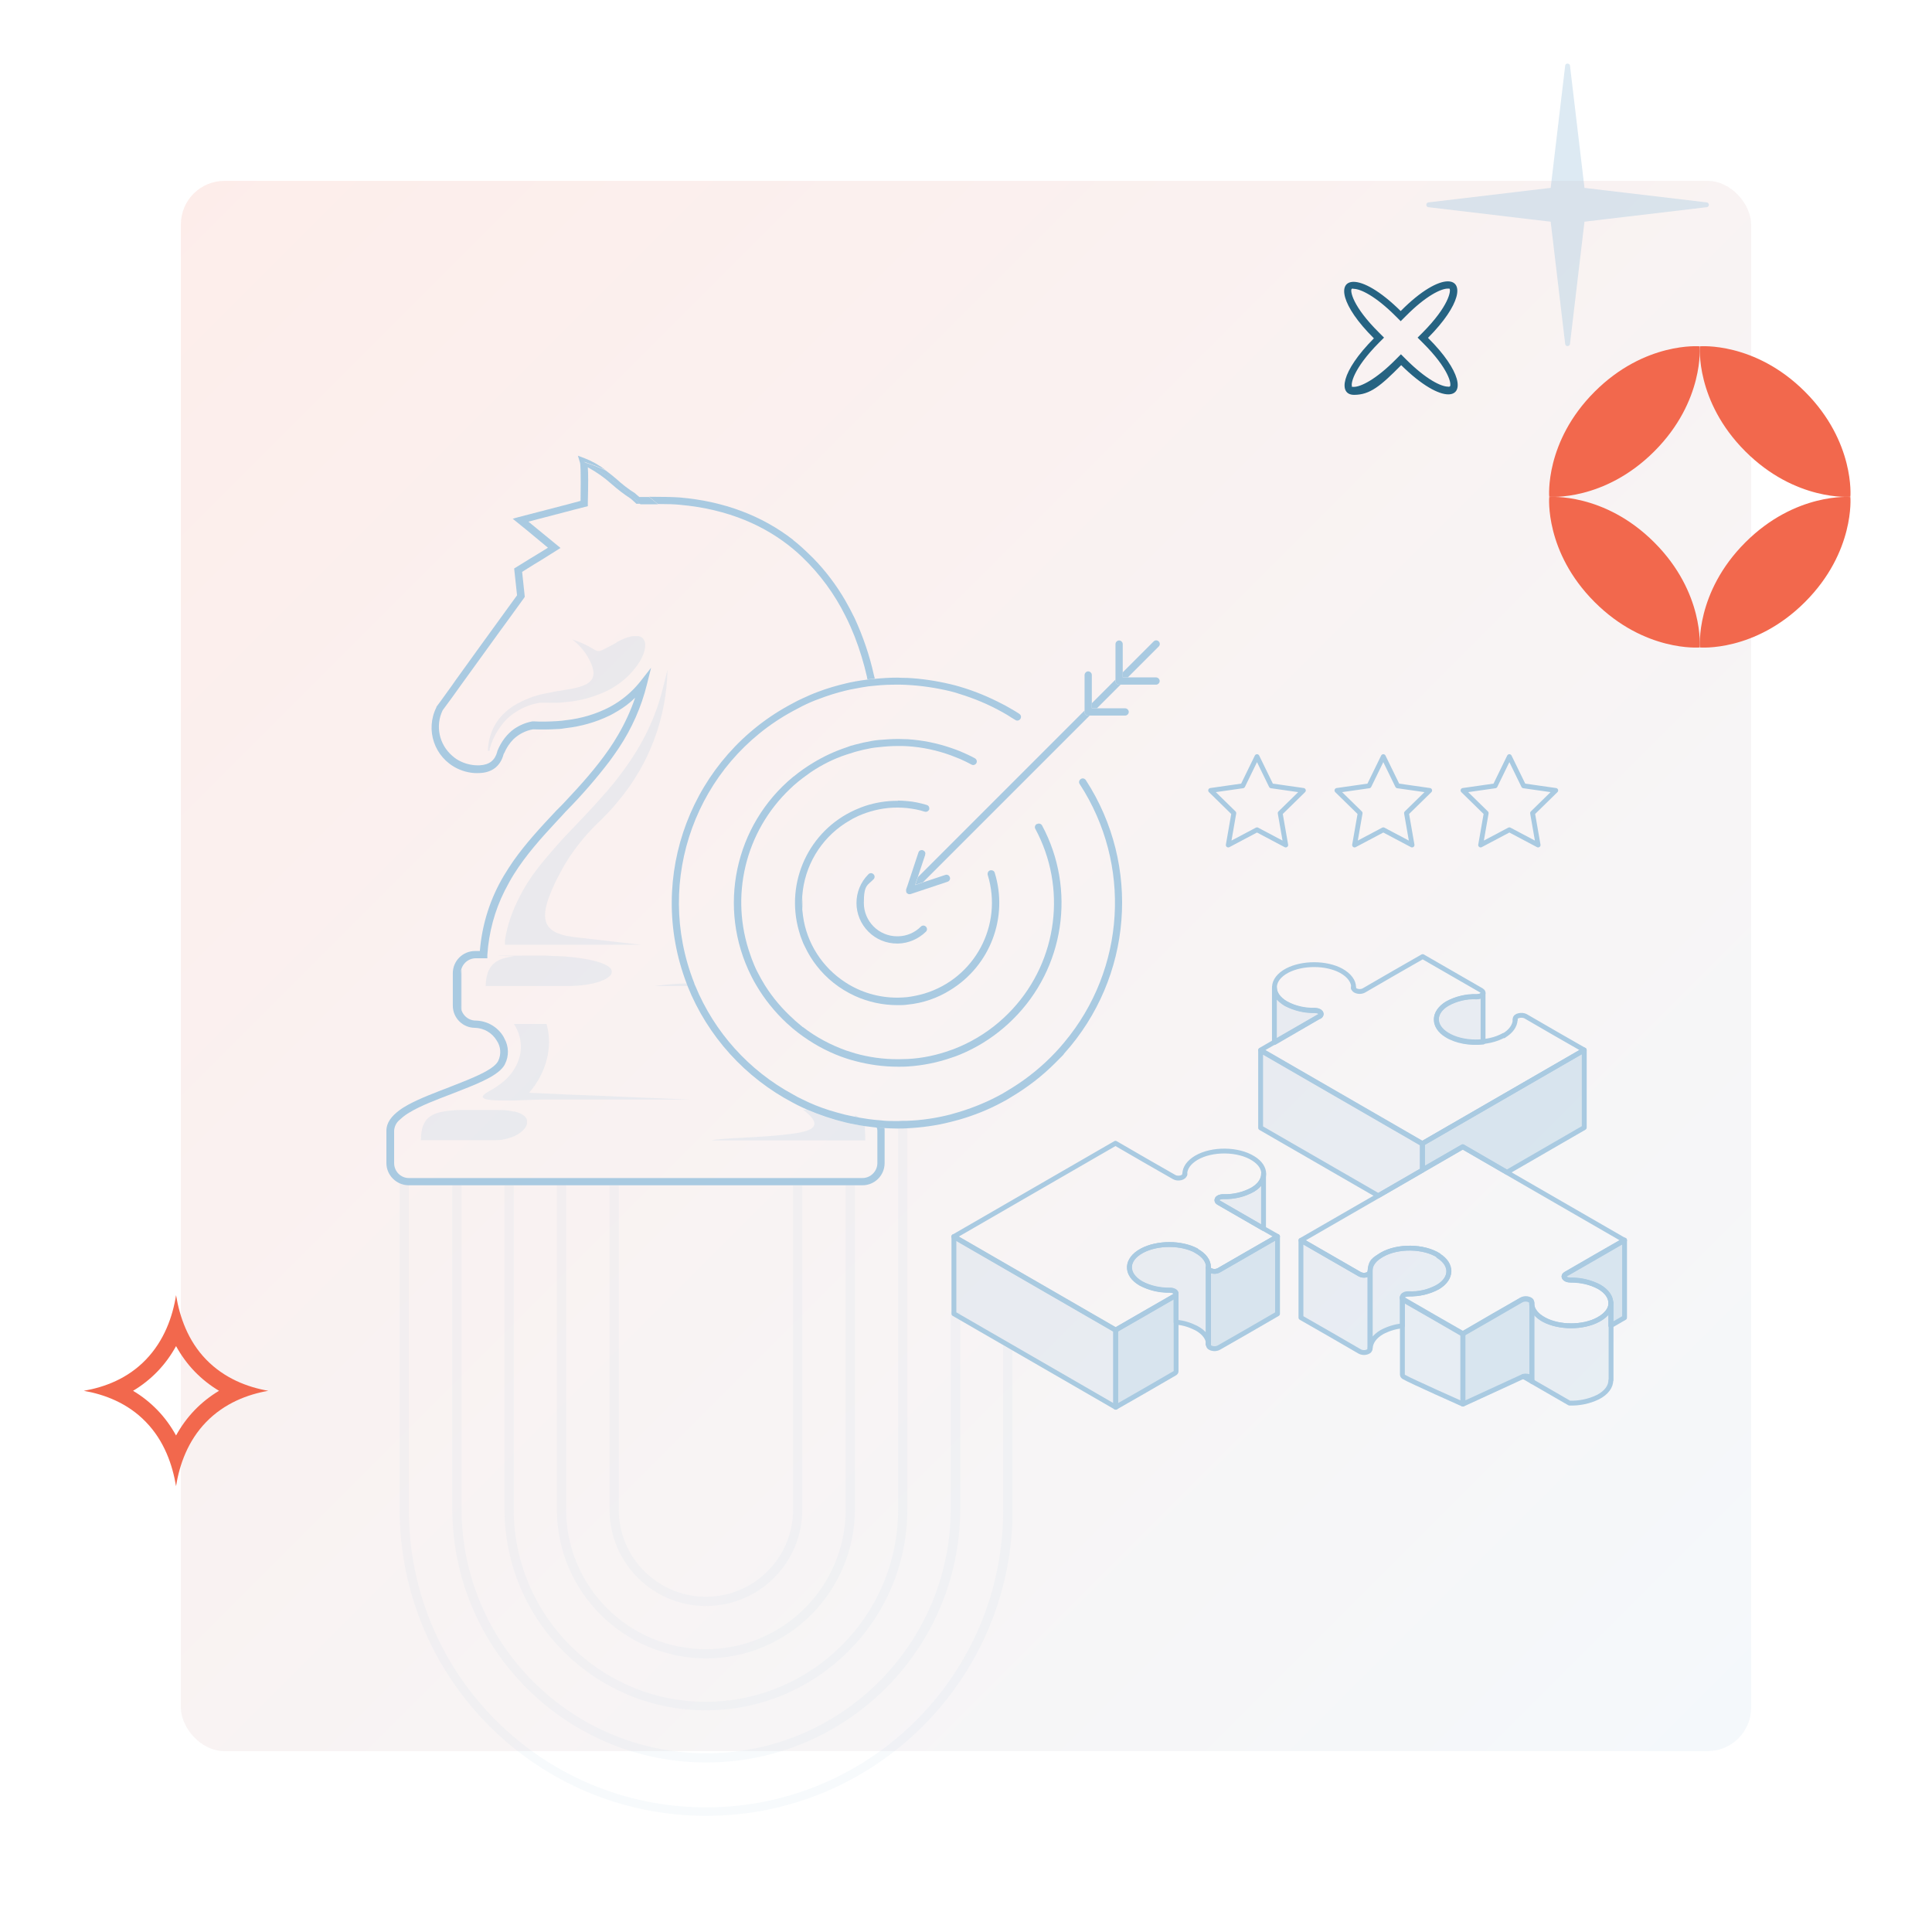<svg xmlns="http://www.w3.org/2000/svg" id="Layer_1" data-name="Layer 1" version="1.1" viewBox="0 0 800 800"><defs><clipPath id="clippath"><path d="M34.7 26.3h731.6v747.3H34.7z" class="cls-2"/></clipPath><clipPath id="clippath-1"><path d="M34.7 26.3h731.6v747.3H34.7z" class="cls-2"/></clipPath><clipPath id="clippath-2"><path d="M252.4 294.4h3.8v16h-3.8z" class="cls-2"/></clipPath><clipPath id="clippath-3"><path d="M252.4 490.8h79.9V665h-79.9z" class="cls-2"/></clipPath><clipPath id="clippath-4"><path d="M61.7 133.3h175.1v76.3H61.7z" class="cls-2"/></clipPath><clipPath id="clippath-5"><path d="M230.7 490.8H354v195.9H230.7z" class="cls-2"/></clipPath><clipPath id="clippath-6"><path d="M230.7 301.6h3.8v34.2h-3.8z" class="cls-2"/></clipPath><clipPath id="clippath-7"><path d="M61.7 155h161.4v76.4H61.7z" class="cls-2"/></clipPath><clipPath id="clippath-8"><path d="M208.9 306.2h3.8v56.5h-3.8z" class="cls-2"/></clipPath><clipPath id="clippath-9"><path d="M208.9 467.2h166.8v241.3H208.9z" class="cls-2"/></clipPath><clipPath id="clippath-10"><path d="M61.7 176.8H209V258H61.7z" class="cls-2"/></clipPath><clipPath id="clippath-11"><path d="M187.2 490.8h210.3v239.4H187.2z" class="cls-2"/></clipPath><clipPath id="clippath-12"><path d="M61.7 198.5h129.2V284H61.7z" class="cls-2"/></clipPath><clipPath id="clippath-13"><path d="M187.2 317.1h3.8v132.8h-3.8z" class="cls-2"/></clipPath><clipPath id="clippath-14"><path d="M61.7 220.2h107.6v239.7H61.7z" class="cls-2"/></clipPath><clipPath id="clippath-15"><path d="M165.5 490h253.7v262H165.5z" class="cls-2"/></clipPath><clipPath id="clippath-16"><path d="M61.7 242H441v531.7H61.7z" class="cls-2"/></clipPath><clipPath id="clippath-17"><path d="M202 263.4h65.4v47.7H202z" class="cls-2"/></clipPath><clipPath id="clippath-18"><path d="M199.9 424h85.7v31.8h-85.7z" class="cls-2"/></clipPath><clipPath id="clippath-19"/><clipPath id="clippath-20"><path d="M209.1 277.2h67.4v114h-67.4z" class="cls-2"/></clipPath><clipPath id="clippath-21"><path d="M201.1 395.6h52.3v12.7h-52.3z" class="cls-2"/></clipPath><clipPath id="clippath-22"><path d="M174.2 459.5h44v12.7h-44z" class="cls-2"/></clipPath><clipPath id="clippath-23"><path d="M271 407.2h13.7v1.1H271z" class="cls-2"/></clipPath><clipPath id="clippath-24"><path d="M354 461.8h2v1.1h-2z" class="cls-2"/></clipPath><clipPath id="clippath-25"><path d="M294.4 459.5h63.8v12.6h-63.8z" class="cls-2"/></clipPath><clipPath id="clippath-26"><path d="M241.8 191.4h30.7v17.4h-30.7z" class="cls-2"/></clipPath><clipPath id="clippath-27"><path d="M646.6 512.6h27v37.3h-27z" class="cls-2"/></clipPath><clipPath id="clippath-28"><path d="M633.3 538.5H668V582h-34.7z" class="cls-2"/></clipPath><clipPath id="clippath-29"><path d="M588 433.9h69v52.5h-69z" class="cls-2"/></clipPath><clipPath id="clippath-30"><path d="M604.7 536.8h30.6v45.7h-30.6z" class="cls-2"/></clipPath><clipPath id="clippath-31"><path d="M593.8 410.3h21.3v22.3h-21.3z" class="cls-2"/></clipPath><clipPath id="clippath-32"><path d="M579.7 536.2h27.1v46.3h-27.1z" class="cls-2"/></clipPath><clipPath id="clippath-33"><path d="M566.3 515.8H601v43.4h-34.7z" class="cls-2"/></clipPath><clipPath id="clippath-34"><path d="M521 433.9h69v62.2h-69z" class="cls-2"/></clipPath><clipPath id="clippath-35"><path d="M537.7 512.6h30.6v48.5h-30.6z" class="cls-2"/></clipPath><clipPath id="clippath-36"><path d="M526.7 407.9h21.4v24.7h-21.4z" class="cls-2"/></clipPath><clipPath id="clippath-37"><path d="M499.3 511h30.6v48.5h-30.6z" class="cls-2"/></clipPath><clipPath id="clippath-38"><path d="M502.9 485h21.3v24.7h-21.3z" class="cls-2"/></clipPath><clipPath id="clippath-39"><path d="M466.6 514.3h34.7v43.3h-34.7z" class="cls-2"/></clipPath><clipPath id="clippath-40"><path d="M461 534.6h27v49.1h-27z" class="cls-2"/></clipPath><clipPath id="clippath-41"><path d="M394 511h69v72.7h-69z" class="cls-2"/></clipPath><clipPath id="clippath-42"><path d="M590.6 26.3h117v117h-117z" class="cls-2"/></clipPath><clipPath id="clippath-43"><path d="M34.7 26.3h731.6v747.3H34.7z" class="cls-2"/></clipPath><linearGradient id="linear-gradient" x1="719.8" x2="80.2" y1="719.8" y2="80.2" gradientUnits="userSpaceOnUse"><stop offset="0" stop-color="#a9cbe2" stop-opacity=".3"/><stop offset="1" stop-color="#f16f56" stop-opacity=".3"/></linearGradient><style>.cls-2,.cls-4,.cls-5,.cls-6{stroke-width:0}.cls-2,.cls-9{fill:none}.cls-10{opacity:.1}.cls-4{fill:#a9cae1}.cls-5{fill:#a9cae0}.cls-54{opacity:.2}.cls-6{fill:#f2684d}.cls-55{opacity:.4}.cls-9{stroke-linecap:round;stroke-linejoin:round;stroke-width:2px;stroke:#a9cae1}</style></defs><rect width="650.2" height="650.2" x="74.9" y="74.9" rx="18" ry="18" style="stroke-width:0;fill:url(#linear-gradient);opacity:.4"/><g style="clip-path:url(#clippath)"><g id="Group_5063" data-name="Group 5063"><g id="Group_5060" data-name="Group 5060" style="clip-path:url(#clippath-1)"><g id="Group_5059" data-name="Group 5059"><g id="Group_4941" class="cls-10" data-name="Group 4941"><g id="Group_4940" data-name="Group 4940" style="clip-path:url(#clippath-3)"><g id="Group_4939" data-name="Group 4939"><path id="Path_19375" d="M292.3 665c22.1 0 39.9-17.9 39.9-39.9V490.9h-3.8v134.2c0 20-16.2 36.1-36.1 36.1s-36.1-16.2-36.1-36.1V490.9h-3.8v134.2c0 22 17.9 39.9 39.9 39.9" class="cls-5" data-name="Path 19375"/></g></g></g><path id="Path_19376" d="M332.2 373.9c0 .9 0 1.9.1 2.8v-5.6c0 .9-.1 1.9-.1 2.8" class="cls-5" data-name="Path 19376"/><g id="Group_4947" class="cls-10" data-name="Group 4947"><g id="Group_4946" data-name="Group 4946" style="clip-path:url(#clippath-5)"><g id="Group_4945" data-name="Group 4945"><path id="Path_19378" d="M292.3 686.7c34 0 61.6-27.6 61.7-61.7V490.8h-3.8V625c0 32-25.9 57.9-57.9 57.9S234.4 657 234.4 625V490.8h-3.8V625c0 34 27.6 61.6 61.7 61.7" class="cls-5" data-name="Path 19378"/></g></g></g><g id="Group_4959" class="cls-10" data-name="Group 4959"><g id="Group_4958" data-name="Group 4958" style="clip-path:url(#clippath-9)"><g id="Group_4957" data-name="Group 4957"><path id="Path_19382" d="M292.3 704.7c-43.9 0-79.5-35.7-79.6-79.6V490.9h-3.8v134.2c.2 46.1 37.6 83.3 83.7 83.1 45.8-.2 83-37.3 83.1-83.1V467.2c-1.3 0-2.5 0-3.8.1v157.8c0 43.9-35.7 79.5-79.6 79.6" class="cls-5" data-name="Path 19382"/></g></g></g><path id="Path_19384" d="M190.8 403.2v13.4c0 .6 0 1.2.3 1.7v-16.8c-.2.6-.3 1.2-.3 1.7" class="cls-5" data-name="Path 19384"/><g id="Group_4965" class="cls-10" data-name="Group 4965"><g id="Group_4964" data-name="Group 4964" style="clip-path:url(#clippath-11)"><g id="Group_4963" data-name="Group 4963"><path id="Path_19385" d="M393.7 543.2V625c-.2 56-45.7 101.2-101.6 101-55.7-.2-100.8-45.3-101-101V490.8h-3.8V625c.2 58.1 47.4 105 105.5 104.8 57.8-.2 104.6-47 104.8-104.8v-81.6c-1.3.3-2.6.2-3.8-.2" class="cls-5" data-name="Path 19385"/></g></g></g><g id="Group_4977" class="cls-10" data-name="Group 4977"><g id="Group_4976" data-name="Group 4976" style="clip-path:url(#clippath-15)"><g id="Group_4975" data-name="Group 4975"><path id="Path_19389" d="M415.4 557.3V625c.2 68-54.7 123.2-122.7 123.4s-123.2-54.7-123.4-122.7V490.8c-1.3 0-2.6-.3-3.8-.9V625c0 70.1 56.8 126.9 126.9 126.9S419.3 695.1 419.3 625v-66.8c-1.3 0-2.7-.3-3.8-1" class="cls-5" data-name="Path 19389"/></g></g></g><path id="Path_19391" d="M328.5 223.6c-13-10.1-28.7-16-46.9-17.6-2.6-.2-7.1-.3-12.8-.3l3.6 3c3.9 0 7 .1 8.9.3 20.5 1.8 35.8 8.9 47.1 18.3 1.3 1.1 2.6 2.2 3.8 3.4 7.3 7 13.4 15.3 17.9 24.4 1.5 2.9 2.7 5.8 3.8 8.5 2.1 5.4 3.8 11 5.1 16.7 0 .3.1.6.2 1l3-.3c0-.4-.2-.8-.3-1.3-1.8-8.2-4.5-16.1-8-23.7-1.2-2.5-2.5-4.9-3.8-7.2-3.7-6.4-8.2-12.4-13.4-17.7-1.5-1.5-3-2.9-4.5-4.3-1.2-1.1-2.5-2.2-3.8-3.2" class="cls-4" data-name="Path 19391"/><path id="Path_19392" d="M169.3 490.8h187.8c5.1 0 9.2-4.1 9.2-9.2v-13.4c0-.4 0-.8-.1-1.2-1.1 0-2.2-.1-3.2-.2.2.4.3.9.3 1.4v13.4c0 3.4-2.8 6.2-6.2 6.2H169.3c-3.4 0-6.1-2.8-6.1-6.2v-13.4c.1-1.7.9-3.4 2.3-4.5 1.2-1.1 2.4-2.1 3.8-2.9 4.7-2.9 11.6-5.5 17.9-7.9 1.3-.5 2.5-1 3.8-1.5 8.2-3.2 15.5-6.3 17.9-10.4 0-.1.2-.3.2-.4 1.7-3.3 1.6-7.3-.2-10.5-.1-.3-.3-.5-.4-.8-2.4-4.1-6.8-6.6-11.5-6.7-3.4 0-6.2-2.8-6.2-6.2V403c0-3.4 2.8-6.2 6.2-6.2h4.8v-1.4c.6-9.2 3-18.3 7.2-26.6 1.2-2.3 2.4-4.6 3.8-6.8 5-8 11.3-15 17.9-22.1 1.2-1.2 2.3-2.5 3.5-3.8l.3-.3c6.4-6.5 12.4-13.4 17.9-20.6 1.3-1.8 2.6-3.6 3.8-5.4 5.4-8.1 9.4-17.1 11.7-26.5l1.7-6.8-4.3 5.5c-2.6 3.3-5.6 6.1-9.1 8.5-1.2.8-2.5 1.6-3.8 2.3-5.6 2.9-11.7 4.7-17.9 5.4-1.2.2-2.5.3-3.8.4-3.3.2-6.6.3-9.8.1h-.4c-2.8.5-5.4 1.6-7.7 3.2-1.4 1-2.7 2.3-3.8 3.7-1.3 1.7-2.3 3.5-3.1 5.5v.2c-1 3.6-3.3 5.4-7.3 5.6-2.6.1-5.2-.4-7.6-1.5-1.4-.6-2.7-1.5-3.8-2.5-5.4-4.7-7-12.4-3.9-18.8.3-.4 1.6-2.2 3.9-5.3l3.8-5.3 15.9-22 3-4.1 7.1-9.8.3-.5-1.1-10.3 4.8-3 3.3-2 7.8-4.9-13.3-10.9 15.7-4.1 3.8-1 5.1-1.3v-1.1c.2-8.3.2-12.6 0-15 3.5 1.9 6.8 4.2 9.8 6.9 2.5 2.2 5.2 4.3 8 6.1.6.6 1.3 1.1 1.9 1.7l.4.4h1.6c-8.4-7.8-16.3-13.6-23.4-17.4 3.1 1 6.1 2.1 9 3.4-2.6-2-5.4-3.6-8.5-4.8l-2.9-1.1.9 3c.1.4.4 2.6.2 15.7l-3.7 1-3.8 1-18.1 4.7-2.5.7 5.8 4.7 8.8 7.3-3.9 2.4-3.3 2-6.8 4.2 1.2 11.1c-1.8 2.5-3.6 5-5.3 7.3l-2.9 4c-6.2 8.5-11.2 15.5-15.1 20.9-1.4 1.9-2.6 3.6-3.7 5.2-4.2 5.9-6.4 8.8-6.4 8.8v.2c-4.7 9.4-.8 20.7 8.6 25.3 2.9 1.4 6.1 2.1 9.3 1.9 5.2-.2 8.6-2.9 9.9-7.7 0-.2.2-.4.3-.6.9-2.1 2.2-4.1 3.8-5.7 2.2-2.1 5.1-3.6 8.1-4.1 3.3.1 6.5.1 9.8-.1 1.3 0 2.6-.2 3.8-.4 6.2-.7 12.3-2.4 17.9-5.1 1.3-.6 2.6-1.4 3.8-2.1 2.5-1.5 4.9-3.3 7-5.4-1.8 5.3-4.2 10.5-7 15.3-1.2 2.1-2.5 4.1-3.8 6-5.4 7.8-11.6 14.7-17.9 21.4-.8.9-1.6 1.7-2.5 2.6l-1.4 1.4c-6.4 6.8-12.7 13.6-17.9 21-1.3 1.9-2.6 3.9-3.8 5.9-5.7 9.5-9.1 20.2-10 31.3h-2c-5.1 0-9.2 4.1-9.2 9.2v13.4c0 5.1 4.1 9.2 9.2 9.2 3.7.1 7.1 2.1 9 5.3 1.7 2.5 1.9 5.7.6 8.4-1.6 3.2-8.2 6.1-15.5 9-1.3.5-2.5 1-3.8 1.5l-1 .4c-6 2.3-12.1 4.6-16.9 7.2-1.3.7-2.6 1.5-3.8 2.4-3.2 2.4-5.3 5.1-5.3 8.4v13.4c0 5 4.1 9.1 9.1 9.2" class="cls-4" data-name="Path 19392"/><g id="Group_4983" class="cls-54" data-name="Group 4983"><g id="Group_4982" data-name="Group 4982" style="clip-path:url(#clippath-17)"><g id="Group_4981" data-name="Group 4981"><path id="Path_19393" d="M255.4 266.1c-.2 0-.3.2-.5.2-.9.5-1.6.9-2.2 1.2-.4.2-.7.4-1 .5-6.3 3.5-2.9.7-14.7-3.2 3 2.3 5.4 5.2 7.1 8.5 4.7 9.1-1.3 10.9-9.6 12.3-1.2.2-2.5.4-3.8.6-1.6.3-3.1.6-4.7.9q-7.05 1.35-13.2 5.1c-1.4.9-2.6 1.8-3.8 2.9-4.3 4-6.7 9.3-7 15.8.3 0 .5 0 .8-.1v-.9l.2-.5c1.1-3.9 3.2-7.5 5.9-10.6 1.1-1.3 2.4-2.4 3.8-3.4 2.9-2 6.2-3.5 9.7-4.2l1-.2h7.2c1.3 0 2.6-.2 3.8-.3 6.2-.5 12.3-2.3 17.9-5.1 1.3-.7 2.6-1.5 3.8-2.4 3.2-2.2 5.9-5 8.1-8.2 5.2-7.5 4.4-16.2-9-9" class="cls-4" data-name="Path 19393"/></g></g></g><g id="Group_4986" class="cls-54" data-name="Group 4986"><g id="Group_4985" data-name="Group 4985" style="clip-path:url(#clippath-18)"><g id="Group_4984" data-name="Group 4984"><path id="Path_19394" d="m256.2 454.1-3.8-.2-17.9-.7-3.8-.2-11.6-.5c7-8.1 10-18.9 7.2-28.5h-13.5c2 3 3 6.6 2.9 10.2-.2 3.1-1.2 6.1-2.9 8.7l-.6.9c-.9 1.3-2 2.5-3.2 3.6-2 1.7-4.1 3.2-6.4 4.4-6.1 3.3-1 3.9 6.4 3.9h3.8c4.2-.1 8.7-.4 12.1-.4h60.8l-29.4-1.2z" class="cls-4" data-name="Path 19394"/></g></g></g><g id="Group_4992" class="cls-54" data-name="Group 4992"><g id="Group_4991" data-name="Group 4991" style="clip-path:url(#clippath-20)"><g id="Group_4990" data-name="Group 4990"><path id="Path_19397" d="m252.4 389.7-11.4-1.3q-3.3-.3-6.6-.9c-1.3-.3-2.6-.7-3.8-1.2-5.1-2.3-6.5-6.7-2.9-15.8.9-2.2 1.8-4.4 2.9-6.5 1.2-2.3 2.4-4.6 3.8-6.9 4-6.5 9-12.5 14.6-17.7 1.1-1.1 2.2-2.3 3.3-3.4 1.3-1.4 2.6-2.9 3.8-4.4 12.8-15.3 19.9-34.4 20.3-54.3l-2 8c-3.5 14-9.9 25.6-18.4 36.6-1.2 1.6-2.5 3.2-3.8 4.7-.6.8-1.3 1.5-2 2.3-5.1 5.9-10.6 11.5-16 17.2-1.3 1.4-2.6 2.8-3.8 4.2-3 3.4-6 6.9-8.7 10.5q-5.7 7.65-9.3 16.5c-1.8 4.5-3 9.2-3.6 14h57.4l-10.4-1.2-3.8-.4z" class="cls-4" data-name="Path 19397"/></g></g></g><g id="Group_4995" class="cls-54" data-name="Group 4995"><g id="Group_4994" data-name="Group 4994" style="clip-path:url(#clippath-21)"><g id="Group_4993" data-name="Group 4993"><path id="Path_19398" d="M252.4 400.6c-2.1-1.9-7.6-3.6-17.9-4.5-1.2-.1-2.5-.2-3.8-.2s-2.8-.1-4.3-.2h-9.5c-21.9 0-2.9.2-4.1.3-1.3.1-2.6.4-3.8.7-5.2 1.4-7.7 4.7-7.9 11.6h34.5c8.3-.1 14.6-1.9 16.8-4.1 1-.7 1.2-2.1.5-3.1-.1-.2-.3-.4-.5-.5" class="cls-4" data-name="Path 19398"/></g></g></g><g id="Group_4998" class="cls-54" data-name="Group 4998"><g id="Group_4997" data-name="Group 4997" style="clip-path:url(#clippath-22)"><g id="Group_4996" data-name="Group 4996"><path id="Path_19399" d="M212.8 460.3c-1.3-.3-2.5-.5-3.8-.6-1.1 0-2.3-.1-3.7-.1h-14.2c-1.4 0-2.6.1-3.8.2-8.5.7-13 2.8-13 12.3h31.1c1.2 0 2.5-.1 3.7-.4 1.3-.3 2.6-.7 3.8-1.2 6-2.8 8.4-8.3 0-10.3" class="cls-4" data-name="Path 19399"/></g></g></g><g id="Group_5001" class="cls-54" data-name="Group 5001"><g id="Group_5000" data-name="Group 5000" style="clip-path:url(#clippath-23)"><g id="Group_4999" data-name="Group 4999"><path id="Path_19400" d="M284.7 408.3c-.1-.4-.3-.7-.4-1.1-4.5.1-8.9.5-13.3 1.1z" class="cls-4" data-name="Path 19400"/></g></g></g><g id="Group_5004" class="cls-54" data-name="Group 5004"><g id="Group_5003" data-name="Group 5003" style="clip-path:url(#clippath-24)"><g id="Group_5002" data-name="Group 5002"><path id="Path_19401" d="M354 462.5c.7.1 1.4.3 2 .4-.6-.4-1.3-.8-2-1.1z" class="cls-4" data-name="Path 19401"/></g></g></g><g id="Group_5007" class="cls-54" data-name="Group 5007"><g id="Group_5006" data-name="Group 5006" style="clip-path:url(#clippath-25)"><g id="Group_5005" data-name="Group 5005"><path id="Path_19402" d="M358.1 466.3c-1.4-.2-2.7-.4-4.1-.7-1.3-.2-2.6-.5-3.8-.8-5.5-1.3-10.8-3-15.9-5.3h-1.8c7.6 5.7 4.9 8-.2 9.2-1.2.3-2.5.5-3.8.7-1.4.2-2.8.3-4.1.5-10.9 1.2-25.4 1.3-29.9 2.3h63.8s0-2-.2-5.8" class="cls-4" data-name="Path 19402"/></g></g></g><path id="Path_19403" d="M265.2 208.8h7.2l-3.6-3h-4.1c-.5-.4-1-.9-1.5-1.3l-.2-.2c-2.7-1.7-5.3-3.7-7.7-5.9q-2.1-1.8-4.5-3.6c-2.9-1.3-6-2.5-9-3.4q10.8 5.7 23.4 17.4" class="cls-4" data-name="Path 19403"/><g id="Group_5010" class="cls-54" data-name="Group 5010"><g id="Group_5009" data-name="Group 5009" style="clip-path:url(#clippath-26)"><g id="Group_5008" data-name="Group 5008"><path id="Path_19404" d="M265.2 208.8h7.2l-3.6-3h-4.1c-.5-.4-1-.9-1.5-1.3l-.2-.2c-2.7-1.7-5.3-3.7-7.7-5.9q-2.1-1.8-4.5-3.6c-2.9-1.3-6-2.5-9-3.4q10.8 5.7 23.4 17.4" class="cls-4" data-name="Path 19404"/></g></g></g><path id="Path_19405" d="M371.9 387.7h-.4c-7.6 0-13.8-6.2-13.8-13.8s1.5-7.2 4-9.8c.6-.6.6-1.5 0-2.1s-1.5-.6-2.1 0c-6.6 6.6-6.6 17.2 0 23.8 3.2 3.2 7.4 4.9 11.9 4.9h.4c4.3-.1 8.4-1.9 11.5-4.9.6-.6.6-1.5 0-2.1s-1.5-.6-2.1 0c-2.5 2.5-5.8 3.9-9.3 4" class="cls-4" data-name="Path 19405"/><path id="Path_19406" d="m454.2 293.3 9.8-9.8h-.6c-.8 0-1.5-.7-1.5-1.5v-.6l-9.8 9.8v2.1z" class="cls-4" data-name="Path 19406"/><path id="Path_19407" d="m467 280.5 12.8-12.8c.6-.6.6-1.5 0-2.1s-1.5-.6-2.1 0l-12.8 12.8v2.1z" class="cls-4" data-name="Path 19407"/><path id="Path_19408" d="m415.4 327.9-17.9 17.9-3.8 3.8-13.6 13.6-1.1 3.2 3.2-1.1 11.5-11.5 3.8-3.8 17.9-17.9 3.8-3.8 17.9-17.9 3.8-3.8 10.3-10.3h-.6c-.8 0-1.5-.7-1.5-1.5v-.6l-8.2 8.2-3.8 3.8-17.9 17.9z" class="cls-4" data-name="Path 19408"/><path id="Path_19410" d="M354 282.2c-1.3.2-2.6.5-3.8.8-3.8.9-7.6 2-11.3 3.4-2.2.8-4.5 1.8-6.6 2.8-1.3.6-2.6 1.2-3.8 1.9-42.1 21.9-61.1 71.8-44.2 116.1.1.4.3.7.4 1.1 8.3 20.8 23.9 38 43.8 48.4 1.3.7 2.5 1.3 3.8 1.9.7.3 1.3.6 2 .9 5.1 2.2 10.5 4 15.9 5.3 1.3.3 2.5.6 3.8.8 1.4.3 2.7.5 4.1.7l4.8.6c1.1 0 2.1.2 3.2.2 1.8.1 3.6.2 5.3.2h.4c1.3 0 2.6 0 3.8-.1 6-.3 12-1.1 17.9-2.6 1.3-.3 2.6-.7 3.8-1 6.2-1.8 12.2-4.2 17.9-7.3 1.3-.7 2.6-1.4 3.8-2.2 6.5-3.9 12.5-8.5 17.9-13.9s2.6-2.6 3.8-4c28.2-31.4 31.9-77.8 8.9-113.2-.5-.7-1.4-.9-2.1-.4s-.9 1.4-.4 2.1c21.6 33.2 19 76.5-6.4 106.9-1.2 1.5-2.5 2.9-3.8 4.3-5.3 5.6-11.3 10.5-17.9 14.6-1.3.8-2.5 1.5-3.8 2.3-5.7 3.2-11.7 5.7-17.9 7.6-1.3.4-2.5.7-3.8 1.1-5.9 1.5-11.9 2.4-17.9 2.6-1.3 0-2.5 0-3.8.1h-.4c-2.3 0-4.6 0-6.9-.3-1.6-.1-3.2-.3-4.8-.5-1.3-.2-2.6-.4-3.8-.6-.7-.1-1.4-.3-2-.4-1.3-.3-2.6-.5-3.8-.8-2.3-.6-4.6-1.2-6.8-1.9q-5.7-1.8-11.1-4.5c-1.3-.6-2.6-1.3-3.8-2-18.3-9.9-32.6-25.8-40.5-45-.2-.4-.4-.8-.5-1.3-16.7-42.5.9-90.8 41-112.5 1.3-.7 2.5-1.3 3.8-2 2.2-1.1 4.4-2.1 6.7-2.9 3.6-1.4 7.4-2.6 11.1-3.5 1.3-.3 2.5-.6 3.8-.8 1.9-.4 3.9-.7 5.8-1l3-.3c2.9-.3 5.7-.4 8.7-.4h.4c1.3 0 2.5 0 3.8.1 6 .3 12 1.2 17.9 2.6 1.3.3 2.6.7 3.8 1.1 6.2 1.9 12.2 4.4 17.9 7.6 1.3.7 2.6 1.5 3.8 2.3l1.5.9c.7.5 1.6.3 2.1-.4s.3-1.6-.4-2.1c-1-.7-2.1-1.3-3.1-1.9-1.3-.7-2.5-1.5-3.8-2.1-5.7-3-11.7-5.5-17.9-7.3-1.3-.4-2.5-.7-3.8-1-5.9-1.4-11.9-2.3-17.9-2.6-1.3 0-2.5 0-3.8-.1h-.4c-3.1 0-6.2.2-9.2.5-1 0-2 .2-3 .3-1.8.2-3.5.5-5.3.8" class="cls-4" data-name="Path 19410"/><path id="Path_19411" d="M429.3 341.2c-.7.4-1 1.3-.6 2 13.1 24.3 9.3 54.3-9.4 74.6-1.2 1.3-2.5 2.6-3.8 3.8-5.3 4.9-11.3 8.8-17.9 11.7-1.3.5-2.5 1.1-3.8 1.5-5.8 2.1-11.8 3.4-17.9 3.7-1.3 0-2.5.1-3.8.1h-.4c-5.9 0-11.8-.8-17.5-2.4-1.3-.4-2.6-.8-3.8-1.2-6.4-2.3-12.5-5.5-17.9-9.7h-.1c-1.1-.9-2.1-1.8-3.2-2.7l-.5-.5c-4.6-4.1-8.6-8.8-11.9-14-1.1-1.8-2.2-3.7-3.2-5.7-.9-1.7-1.6-3.5-2.3-5.3-.2-.6-.4-1.1-.6-1.7-8.6-24.1-2.2-51 16.4-68.7.5-.5 1.1-1 1.6-1.5 1.2-1.1 2.5-2.1 3.8-3.1l3.3-2.4c4.5-3 9.4-5.5 14.6-7.2 1.3-.4 2.5-.8 3.8-1.2 2.1-.6 4.3-1.1 6.5-1.5 1-.2 2-.3 3.1-.4 2.6-.3 5.3-.5 7.9-.5h.4c1.3 0 2.5 0 3.8.1 6.1.4 12.2 1.7 17.9 3.8 1.3.5 2.6 1 3.8 1.5 1.6.7 3.2 1.5 4.7 2.3.7.4 1.6.1 2-.6s.1-1.6-.6-2c-2-1.1-4-2-6.1-2.9-1.3-.5-2.5-1-3.8-1.4-5.8-2-11.8-3.2-17.9-3.6-1.3 0-2.5-.1-3.8-.1h-.4c-2.6 0-5.1.2-7.7.4-1 .1-2 .2-3 .4-2.3.4-4.6.9-6.8 1.5-1.3.3-2.6.7-3.8 1.2-4.8 1.6-9.3 3.7-13.6 6.3-1.5.9-2.9 1.8-4.3 2.8-1.3.9-2.6 1.9-3.8 2.9 0 0-.1 0-.2.1-24.4 20.1-31.6 54.4-17.4 82.6.7 1.4 1.4 2.7 2.2 4 3.3 5.6 7.5 10.8 12.3 15.3l2.7 2.4c.1.1.3.2.5.4 1.2 1 2.5 2 3.8 2.9 5.5 3.9 11.5 7 17.9 9.1 1.3.4 2.5.8 3.8 1.1 5.7 1.5 11.6 2.3 17.5 2.3h.4c1.3 0 2.6 0 3.8-.1 6.1-.4 12.1-1.6 17.9-3.6 1.3-.4 2.6-.9 3.8-1.4 6.5-2.7 12.5-6.4 17.9-11 1.3-1.1 2.6-2.3 3.8-3.5 21.4-21.1 26.3-53.8 12.1-80.3-.4-.7-1.3-1-2-.6" class="cls-4" data-name="Path 19411"/><path id="Path_19412" d="M371.9 331.6h-.4q-6.75 0-13.2 2.1c-1.2.4-2.5.9-3.6 1.4-.2.1-.5.2-.7.3-19.1 8.6-28.9 29.9-23.2 50 .4 1.5.9 3 1.5 4.4.2.5.4 1.1.7 1.6.8 1.7 1.7 3.4 2.7 5 .7 1.1 1.5 2.3 2.3 3.3 4.2 5.5 9.7 9.8 16 12.7 5.5 2.5 11.5 3.8 17.5 3.8h.4c1.3 0 2.6 0 3.8-.2 6.4-.6 12.5-2.7 17.9-6.1 16.4-10.1 24-30 18.3-48.5-.2-.8-1.1-1.2-1.9-1s-1.2 1.1-1 1.9c6.4 20.8-5.4 42.8-26.2 49.1q-3.6 1.05-7.2 1.5c-1.3.1-2.5.2-3.8.2h-.4c-7.6 0-15-2.2-21.3-6.3-9.6-6.2-16.1-16.3-17.6-27.6-.1-.9-.2-1.7-.3-2.6 0-.9-.1-1.8-.1-2.8s0-1.9.1-2.8c.9-12.3 7.5-23.5 17.9-30.2l3-1.8c.3-.1.6-.3.8-.4 1-.5 2-1 3.1-1.4 4.6-1.8 9.5-2.8 14.4-2.8h.4c1.3 0 2.6.1 3.8.2 2.5.3 4.9.7 7.3 1.5.8.2 1.6-.2 1.9-1v-.4c0-.7-.4-1.2-1.1-1.4-2.7-.8-5.4-1.4-8.2-1.6-1.3-.1-2.5-.2-3.8-.2" class="cls-4" data-name="Path 19412"/><path id="Path_19413" d="M463.4 283.5h15.3c.8 0 1.5-.7 1.5-1.5s-.7-1.5-1.5-1.5h-13.8v-13.8c0-.8-.7-1.5-1.5-1.5s-1.5.7-1.5 1.5V282c0 .8.7 1.5 1.5 1.5" class="cls-4" data-name="Path 19413"/><path id="Path_19414" d="M450.6 296.3h15.3c.8 0 1.5-.7 1.5-1.5s-.7-1.5-1.5-1.5h-13.8v-13.8c0-.8-.7-1.5-1.5-1.5s-1.5.7-1.5 1.5v15.3c0 .8.7 1.5 1.5 1.5" class="cls-4" data-name="Path 19414"/><path id="Path_19415" d="M383.2 353.5c0-.8-.7-1.5-1.5-1.5s-1.2.4-1.4 1l-4.5 13.6-.6 1.7v.5c0 .2 0 .4.1.6 0 .2.2.4.3.5 0 0 .1 0 .2.1 0 0 .2.1.3.2.3.1.7.1 1 0l15.3-5.1c.8-.3 1.2-1.1.9-1.9s-1.1-1.2-1.9-.9l-9.3 3.1-3.2 1.1 1.1-3.2 3.1-9.3v-.5" class="cls-4" data-name="Path 19415"/><path id="Path_19416" d="M685 186.9c-20.8 20.8-43.5 18.8-43.5 18.8s-2-22.7 18.8-43.5 43.5-18.8 43.5-18.8 2 22.7-18.8 43.5" class="cls-6" data-name="Path 19416"/><path id="Path_19417" d="M685 224.6c20.8 20.8 18.8 43.5 18.8 43.5s-22.7 2-43.5-18.8-18.8-43.5-18.8-43.5 22.7-2 43.5 18.8" class="cls-6" data-name="Path 19417"/><path id="Path_19418" d="M722.7 224.6c20.8-20.8 43.5-18.8 43.5-18.8s2 22.7-18.8 43.5-43.5 18.8-43.5 18.8-2-22.7 18.8-43.5" class="cls-6" data-name="Path 19418"/><path id="Path_19419" d="M722.7 186.9c-20.8-20.8-18.8-43.5-18.8-43.5s22.7-2 43.5 18.8 18.8 43.5 18.8 43.5-22.7 2-43.5-18.8" class="cls-6" data-name="Path 19419"/><path id="Path_19420" d="m572.8 313.3 5.9 12.1 13.3 1.9-9.6 9.4 2.3 13.2-11.9-6.3-11.9 6.3 2.3-13.2-9.6-9.4 13.3-1.9z" class="cls-9" data-name="Path 19420"/><path id="Path_19421" d="m520.5 313.3 5.9 12.1 13.3 1.9-9.6 9.4 2.3 13.2-11.9-6.3-11.9 6.3 2.3-13.2-9.6-9.4 13.3-1.9z" class="cls-9" data-name="Path 19421"/><path id="Path_19422" d="m625 313.3 5.9 12.1 13.3 1.9-9.6 9.4 2.3 13.2-11.9-6.3-11.9 6.3 2.3-13.2-9.6-9.4 13.3-1.9z" class="cls-9" data-name="Path 19422"/><path id="Path_19423" d="M672.7 513.6v32l-5.7 3.3v-9.4c0-2.4-1.6-4.8-4.8-6.7-3.7-1.9-7.8-2.9-11.9-2.8-2.5 0-3.5-1.6-1.9-2.5 8.1-4.7 16.2-9.4 24.3-14h0Z" class="cls-9" data-name="Path 19423"/><g id="Group_5013" class="cls-55" data-name="Group 5013"><g id="Group_5012" data-name="Group 5012" style="clip-path:url(#clippath-27)"><g id="Group_5011" data-name="Group 5011"><path id="Path_19424" d="M672.7 513.6v32l-5.7 3.3v-9.4c0-2.4-1.6-4.8-4.8-6.7-3.7-1.9-7.8-2.9-11.9-2.8-2.5 0-3.5-1.6-1.9-2.5 8.1-4.7 16.2-9.4 24.3-14" class="cls-5" data-name="Path 19424"/><path id="Path_19425" d="M672.7 513.6v32l-5.7 3.3v-9.4c0-2.4-1.6-4.8-4.8-6.7-3.7-1.9-7.8-2.9-11.9-2.8-2.5 0-3.5-1.6-1.9-2.5 8.1-4.7 16.2-9.4 24.3-14h0Z" class="cls-9" data-name="Path 19425"/></g></g></g><path id="Path_19426" d="M595.7 519.9c-6.3-4-17.1-4.1-23.6-.3-2.5 1.5-4.8 3.8-4.8 6.7v.3c0 .4-.3.8-.7 1-1.1.6-2.5.6-3.6 0-8.1-4.7-16.2-9.4-24.3-14 65.4-37.7 40.7-23.5 67-38.7 23 13.3 11 6.4 67 38.7-8.1 4.7-16.2 9.4-24.3 14-1.6.9-.5 2.5 1.9 2.5 4.1 0 8.3.8 11.9 2.8 6.6 3.8 6.4 10-.5 13.6-6.3 3.3-16.2 3.3-22.4 0-2.7-1.5-5.1-3.8-5.1-6.8v-.2c0-.5-.3-.9-.7-1.1-1.1-.6-2.5-.6-3.6 0-8.1 4.7-16.2 9.4-24.3 14-8.1-4.7-16.2-9.4-24.3-14-1.5-.9-.6-2.5 1.9-2.5 4.3 0 8.5-.9 12.2-2.9 5.9-3.6 6-9.3.2-12.9h0Z" class="cls-9" data-name="Path 19426"/><path id="Path_19427" d="M667 571.6c0 2.5-1.8 5.1-5.3 6.9-3.7 1.8-7.7 2.6-11.8 2.5l-15.6-9v-32.3c0 2.4 1.7 4.9 5.1 6.7 6.2 3.4 16.1 3.5 22.4 0 3.5-1.9 5.3-4.4 5.3-6.9v32h-.1Z" class="cls-9" data-name="Path 19427"/><g id="Group_5016" class="cls-54" data-name="Group 5016"><g id="Group_5015" data-name="Group 5015" style="clip-path:url(#clippath-28)"><g id="Group_5014" data-name="Group 5014"><path id="Path_19428" d="M667 571.6c0 2.5-1.8 5.1-5.3 6.9-3.7 1.8-7.7 2.6-11.8 2.5l-15.6-9v-32.3c0 2.4 1.7 4.9 5.1 6.7 6.2 3.4 16.1 3.5 22.4 0 3.5-1.9 5.3-4.4 5.3-6.9v32h-.1Z" class="cls-5" data-name="Path 19428"/><path id="Path_19429" d="M667 571.6c0 2.5-1.8 5.1-5.3 6.9-3.7 1.8-7.7 2.6-11.8 2.5l-15.6-9v-32.3c0 2.4 1.7 4.9 5.1 6.7 6.2 3.4 16.1 3.5 22.4 0 3.5-1.9 5.3-4.4 5.3-6.9v32h-.1Z" class="cls-9" data-name="Path 19429"/></g></g></g><path id="Path_19430" d="M656 434.9v32l-32 18.5-18.3-10.6-16.7 9.6v-10.9l67-38.7h0Z" class="cls-9" data-name="Path 19430"/><g id="Group_5019" class="cls-55" data-name="Group 5019"><g id="Group_5018" data-name="Group 5018" style="clip-path:url(#clippath-29)"><g id="Group_5017" data-name="Group 5017"><path id="Path_19431" d="M656 434.9v32l-32 18.5-18.3-10.6-16.7 9.6v-10.9l67-38.7Z" class="cls-5" data-name="Path 19431"/><path id="Path_19432" d="M656 434.9v32l-32 18.5-18.3-10.6-16.7 9.6v-10.9l67-38.7h0Z" class="cls-9" data-name="Path 19432"/></g></g></g><path id="Path_19433" d="M622.6 428.9c3.1-1.8 4.7-4.2 4.8-6.6v-.4c0-1.4 2.8-1.9 4.3-1.1 8.1 4.7 16.2 9.4 24.3 14l-67 38.7-67-38.7 24.3-14c1.6-.9.5-2.5-1.9-2.5-4.1.1-8.3-.8-11.9-2.8-6.6-3.8-6.3-10 .5-13.6 6.3-3.3 16.2-3.3 22.4.1 3.4 1.9 5.1 4.4 5.1 6.8v.2c0 .5.3.9.7 1.1h0c1.1.6 2.5.6 3.6 0 8.1-4.7 16.2-9.4 24.3-14l24.3 14c1.5.9.6 2.5-1.9 2.5-4.3-.1-8.5.9-12.2 2.9-5.9 3.6-6 9.3-.2 12.9 6.4 4 17.1 4 23.6.3v.2Z" class="cls-9" data-name="Path 19433"/><path id="Path_19434" d="m634.3 572-3.5-2c.9-.2 1.9 0 2.8.3.4.2.7.6.7 1.1z" class="cls-9" data-name="Path 19434"/><path id="Path_19435" d="M634.3 571.3c0-.5-.3-.9-.7-1.1-.9-.4-1.8-.5-2.8-.3l-25 11.5v-29.2c8-4.7 16.1-9.4 24.2-14 1.1-.6 2.5-.6 3.6 0 .4.2.7.6.7 1.1z" class="cls-9" data-name="Path 19435"/><g id="Group_5022" class="cls-55" data-name="Group 5022"><g id="Group_5021" data-name="Group 5021" style="clip-path:url(#clippath-30)"><g id="Group_5020" data-name="Group 5020"><path id="Path_19436" d="M634.3 571.3c0-.5-.3-.9-.7-1.1-.9-.4-1.8-.5-2.8-.3l-25 11.5v-29.2c8-4.7 16.1-9.4 24.2-14 1.1-.6 2.5-.6 3.6 0 .4.2.7.6.7 1.1z" class="cls-5" data-name="Path 19436"/><path id="Path_19437" d="M634.3 571.3c0-.5-.3-.9-.7-1.1-.9-.4-1.8-.5-2.8-.3l-25 11.5v-29.2c8-4.7 16.1-9.4 24.2-14 1.1-.6 2.5-.6 3.6 0 .4.2.7.6.7 1.1z" class="cls-9" data-name="Path 19437"/></g></g></g><path id="Path_19438" d="M634.3 539.5v-.2z" class="cls-9" data-name="Path 19438"/><path id="Path_19439" d="M627.4 422.2q0-.3 0 0" class="cls-9" data-name="Path 19439"/><path id="Path_19440" d="M614.1 411.3v20.2c-5.3.6-11.1-.4-15.1-2.9-5.8-3.6-5.7-9.4.2-12.9 3.7-2.1 7.9-3.1 12.2-2.9.7 0 1.3-.1 1.9-.4.4-.2.7-.6.7-1h0Z" class="cls-9" data-name="Path 19440"/><g id="Group_5025" class="cls-54" data-name="Group 5025"><g id="Group_5024" data-name="Group 5024" style="clip-path:url(#clippath-31)"><g id="Group_5023" data-name="Group 5023"><path id="Path_19441" d="M614.1 411.3v20.2c-5.3.6-11.1-.4-15.1-2.9-5.8-3.6-5.7-9.4.2-12.9 3.7-2.1 7.9-3.1 12.2-2.9.7 0 1.3-.1 1.9-.4.4-.2.7-.6.7-1" class="cls-5" data-name="Path 19441"/><path id="Path_19442" d="M614.1 411.3v20.2c-5.3.6-11.1-.4-15.1-2.9-5.8-3.6-5.7-9.4.2-12.9 3.7-2.1 7.9-3.1 12.2-2.9.7 0 1.3-.1 1.9-.4.4-.2.7-.6.7-1h0Z" class="cls-9" data-name="Path 19442"/></g></g></g><path id="Path_19443" d="M605.7 552.2v29.2s-21.6-9.6-24.3-11.2c-.4-.2-.7-.6-.7-1v-32c0 .5.3.8.7 1 8.1 4.7 16.2 9.4 24.3 14" class="cls-9" data-name="Path 19443"/><g id="Group_5028" class="cls-54" data-name="Group 5028"><g id="Group_5027" data-name="Group 5027" style="clip-path:url(#clippath-32)"><g id="Group_5026" data-name="Group 5026"><path id="Path_19444" d="M605.7 552.2v29.2s-21.6-9.6-24.3-11.2c-.4-.2-.7-.6-.7-1v-32c0 .5.3.8.7 1 8.1 4.7 16.2 9.4 24.3 14" class="cls-5" data-name="Path 19444"/><path id="Path_19445" d="M605.7 552.2v29.2s-21.6-9.6-24.3-11.2c-.4-.2-.7-.6-.7-1v-32c0 .5.3.8.7 1 8.1 4.7 16.2 9.4 24.3 14" class="cls-9" data-name="Path 19445"/></g></g></g><path id="Path_19446" d="M595.7 519.9c5.8 3.6 5.7 9.4-.2 12.9-3.7 2.1-7.9 3.1-12.2 2.9-.7 0-1.3 0-1.9.4-.4.2-.7.6-.7 1V549c-3 .3-5.9 1.2-8.5 2.6-3.1 1.8-4.7 4.2-4.8 6.6v-31.9c0-4 1.6-4.8 4.8-6.7 6.5-3.8 17.3-3.7 23.6.3h0Z" class="cls-9" data-name="Path 19446"/><g id="Group_5031" class="cls-54" data-name="Group 5031"><g id="Group_5030" data-name="Group 5030" style="clip-path:url(#clippath-33)"><g id="Group_5029" data-name="Group 5029"><path id="Path_19447" d="M595.7 519.9c5.8 3.6 5.7 9.4-.2 12.9-3.7 2.1-7.9 3.1-12.2 2.9-.7 0-1.3 0-1.9.4-.4.2-.7.6-.7 1V549c-3 .3-5.9 1.2-8.5 2.6-3.1 1.8-4.7 4.2-4.8 6.6v-31.9c0-4 1.6-4.8 4.8-6.7 6.5-3.8 17.3-3.7 23.6.3" class="cls-5" data-name="Path 19447"/><path id="Path_19448" d="M595.7 519.9c5.8 3.6 5.7 9.4-.2 12.9-3.7 2.1-7.9 3.1-12.2 2.9-.7 0-1.3 0-1.9.4-.4.2-.7.6-.7 1V549c-3 .3-5.9 1.2-8.5 2.6-3.1 1.8-4.7 4.2-4.8 6.6v-31.9c0-4 1.6-4.8 4.8-6.7 6.5-3.8 17.3-3.7 23.6.3h0Z" class="cls-9" data-name="Path 19448"/></g></g></g><path id="Path_19449" d="M589 473.6v10.9l-18.3 10.6L522 467v-32l67 38.7h0Z" class="cls-9" data-name="Path 19449"/><g id="Group_5034" class="cls-54" data-name="Group 5034"><g id="Group_5033" data-name="Group 5033" style="clip-path:url(#clippath-34)"><g id="Group_5032" data-name="Group 5032"><path id="Path_19450" d="M589 473.6v10.9l-18.3 10.6L522 467v-32l67 38.7Z" class="cls-5" data-name="Path 19450"/><path id="Path_19451" d="M589 473.6v10.9l-18.3 10.6L522 467v-32l67 38.7h0Z" class="cls-9" data-name="Path 19451"/></g></g></g><path id="Path_19452" d="M567.3 558.5c0 .5-.3.9-.7 1.1-1.1.6-2.5.6-3.6 0-8.1-4.7-16.2-9.4-24.3-14v-32c8.1 4.7 16.2 9.4 24.3 14 1.5.9 4.2.4 4.3-1z" class="cls-9" data-name="Path 19452"/><g id="Group_5037" class="cls-54" data-name="Group 5037"><g id="Group_5036" data-name="Group 5036" style="clip-path:url(#clippath-35)"><g id="Group_5035" data-name="Group 5035"><path id="Path_19453" d="M567.3 558.5c0 .5-.3.9-.7 1.1-1.1.6-2.5.6-3.6 0-8.1-4.7-16.2-9.4-24.3-14v-32c8.1 4.7 16.2 9.4 24.3 14 1.5.9 4.2.4 4.3-1z" class="cls-5" data-name="Path 19453"/><path id="Path_19454" d="M567.3 558.5c0 .5-.3.9-.7 1.1-1.1.6-2.5.6-3.6 0-8.1-4.7-16.2-9.4-24.3-14v-32c8.1 4.7 16.2 9.4 24.3 14 1.5.9 4.2.4 4.3-1z" class="cls-9" data-name="Path 19454"/></g></g></g><path id="Path_19455" d="M567.3 558.2v.3z" class="cls-9" data-name="Path 19455"/><path id="Path_19456" d="M567.3 526.5v31.8z" class="cls-9" data-name="Path 19456"/><path id="Path_19457" d="M567.3 526.6v-.3z" class="cls-9" data-name="Path 19457"/><path id="Path_19458" d="M560.4 408.9v.3z" class="cls-9" data-name="Path 19458"/><path id="Path_19459" d="m546.3 420.9-18.6 10.8V409c0 2.4 1.6 4.8 4.8 6.7 3.7 1.9 7.8 2.9 11.9 2.8 2.5 0 3.5 1.6 1.9 2.5h0Z" class="cls-9" data-name="Path 19459"/><g id="Group_5040" class="cls-54" data-name="Group 5040"><g id="Group_5039" data-name="Group 5039" style="clip-path:url(#clippath-36)"><g id="Group_5038" data-name="Group 5038"><path id="Path_19460" d="m546.3 420.9-18.6 10.8V409c0 2.4 1.6 4.8 4.8 6.7 3.7 1.9 7.8 2.9 11.9 2.8 2.5 0 3.5 1.6 1.9 2.5" class="cls-5" data-name="Path 19460"/><path id="Path_19461" d="m546.3 420.9-18.6 10.8V409c0 2.4 1.6 4.8 4.8 6.7 3.7 1.9 7.8 2.9 11.9 2.8 2.5 0 3.5 1.6 1.9 2.5h0Z" class="cls-9" data-name="Path 19461"/></g></g></g><path id="Path_19462" d="M529 512v32c-8.1 4.7-16.2 9.4-24.3 14-1.1.6-2.5.6-3.6 0h0c-.4-.2-.7-.6-.7-1.1V525c0 .4.3.8.7 1h0c1.1.6 2.5.6 3.6 0 8.1-4.7 16.2-9.4 24.3-14" class="cls-9" data-name="Path 19462"/><g id="Group_5043" class="cls-55" data-name="Group 5043"><g id="Group_5042" data-name="Group 5042" style="clip-path:url(#clippath-37)"><g id="Group_5041" data-name="Group 5041"><path id="Path_19463" d="M529 512v32c-8.1 4.7-16.2 9.4-24.3 14-1.1.6-2.5.6-3.6 0-.4-.2-.7-.6-.7-1.1V525c0 .4.3.8.7 1 1.1.6 2.5.6 3.6 0 8.1-4.7 16.2-9.4 24.3-14" class="cls-5" data-name="Path 19463"/><path id="Path_19464" d="M529 512v32c-8.1 4.7-16.2 9.4-24.3 14-1.1.6-2.5.6-3.6 0h0c-.4-.2-.7-.6-.7-1.1V525c0 .4.3.8.7 1h0c1.1.6 2.5.6 3.6 0 8.1-4.7 16.2-9.4 24.3-14" class="cls-9" data-name="Path 19464"/></g></g></g><path id="Path_19465" d="M490.6 486.3v-.2c0-2.4 1.6-4.8 4.8-6.7 6.5-3.8 17.3-3.7 23.6.3 5.8 3.6 5.7 9.3-.2 12.9-3.7 2.1-7.9 3.1-12.2 2.9-.7 0-1.3.1-1.9.4-.6.2-.9.8-.7 1.4.1.3.4.6.7.7 26.6 15.4 17.3 10 24.3 14-8.1 4.7-16.2 9.4-24.3 14-1.1.6-2.5.6-3.6 0h0c-.4-.2-.7-.6-.7-1v-.3c0-2.5-1.7-5-5.1-6.8-6.2-3.4-16.1-3.4-22.4 0-6.9 3.7-7 9.9-.5 13.6 3.7 1.9 7.8 2.9 11.9 2.8 2.5 0 3.5 1.6 1.9 2.5-8.1 4.7-16.2 9.4-24.3 14l-67-38.7 67-38.7c8.1 4.7 16.2 9.4 24.3 14 1.5.9 4.3.3 4.3-1.1z" class="cls-9" data-name="Path 19465"/><path id="Path_19466" d="M523.2 486v22.7L504.6 498c-1.5-.9-.6-2.5 1.9-2.5 4.3.1 8.5-.9 12.2-2.9 3-1.8 4.5-4.2 4.5-6.5h0Z" class="cls-9" data-name="Path 19466"/><g id="Group_5046" class="cls-54" data-name="Group 5046"><g id="Group_5045" data-name="Group 5045" style="clip-path:url(#clippath-38)"><g id="Group_5044" data-name="Group 5044"><path id="Path_19467" d="M523.2 486v22.7L504.6 498c-1.5-.9-.6-2.5 1.9-2.5 4.3.1 8.5-.9 12.2-2.9 3-1.8 4.5-4.2 4.5-6.5" class="cls-5" data-name="Path 19467"/><path id="Path_19468" d="M523.2 486v22.7L504.6 498c-1.5-.9-.6-2.5 1.9-2.5 4.3.1 8.5-.9 12.2-2.9 3-1.8 4.5-4.2 4.5-6.5h0Z" class="cls-9" data-name="Path 19468"/></g></g></g><path id="Path_19469" d="M500.3 525c0 41.5 0 43.1 0 0" class="cls-9" data-name="Path 19469"/><path id="Path_19470" d="M500.3 524.7v.3z" class="cls-9" data-name="Path 19470"/><path id="Path_19471" d="M495.3 517.9c3.4 1.9 5.1 4.3 5.1 6.8v31.9c0-2.4-1.7-4.9-5.1-6.7-2.6-1.3-5.4-2.2-8.3-2.4v-11.9c0-.5-.3-.8-.7-1-.6-.3-1.3-.5-1.9-.4-4.1 0-8.3-.8-11.9-2.8-6.5-3.8-6.4-10 .5-13.6 6.3-3.3 16.2-3.3 22.4 0h-.1Z" class="cls-9" data-name="Path 19471"/><g id="Group_5049" class="cls-54" data-name="Group 5049"><g id="Group_5048" data-name="Group 5048" style="clip-path:url(#clippath-39)"><g id="Group_5047" data-name="Group 5047"><path id="Path_19472" d="M495.3 517.9c3.4 1.9 5.1 4.3 5.1 6.8v31.9c0-2.4-1.7-4.9-5.1-6.7-2.6-1.3-5.4-2.2-8.3-2.4v-11.9c0-.5-.3-.8-.7-1-.6-.3-1.3-.5-1.9-.4-4.1 0-8.3-.8-11.9-2.8-6.5-3.8-6.4-10 .5-13.6 6.3-3.3 16.2-3.3 22.4 0" class="cls-5" data-name="Path 19472"/><path id="Path_19473" d="M495.3 517.9c3.4 1.9 5.1 4.3 5.1 6.8v31.9c0-2.4-1.7-4.9-5.1-6.7-2.6-1.3-5.4-2.2-8.3-2.4v-11.9c0-.5-.3-.8-.7-1-.6-.3-1.3-.5-1.9-.4-4.1 0-8.3-.8-11.9-2.8-6.5-3.8-6.4-10 .5-13.6 6.3-3.3 16.2-3.3 22.4 0h-.1Z" class="cls-9" data-name="Path 19473"/></g></g></g><path id="Path_19474" d="M500.3 556.6q0 .4 0 0" class="cls-9" data-name="Path 19474"/><path id="Path_19475" d="M490.6 486.4v-.3z" class="cls-9" data-name="Path 19475"/><path id="Path_19476" d="M487 567.7c0 .5-.3.8-.7 1-8.1 4.7-16.2 9.4-24.3 14v-32c8.1-4.7 16.2-9.4 24.3-14 .4-.2.7-.6.7-1z" class="cls-9" data-name="Path 19476"/><g id="Group_5052" class="cls-55" data-name="Group 5052"><g id="Group_5051" data-name="Group 5051" style="clip-path:url(#clippath-40)"><g id="Group_5050" data-name="Group 5050"><path id="Path_19477" d="M487 567.7c0 .5-.3.8-.7 1-8.1 4.7-16.2 9.4-24.3 14v-32c8.1-4.7 16.2-9.4 24.3-14 .4-.2.7-.6.7-1z" class="cls-5" data-name="Path 19477"/><path id="Path_19478" d="M487 567.7c0 .5-.3.8-.7 1-8.1 4.7-16.2 9.4-24.3 14v-32c8.1-4.7 16.2-9.4 24.3-14 .4-.2.7-.6.7-1z" class="cls-9" data-name="Path 19478"/></g></g></g><g id="Group_5055" class="cls-54" data-name="Group 5055"><g id="Group_5054" data-name="Group 5054" style="clip-path:url(#clippath-41)"><g id="Group_5053" data-name="Group 5053"><path id="Path_19479" d="M462 550.7v32L395 544v-32z" class="cls-5" data-name="Path 19479"/><path id="Path_19480" d="M462 550.7v32L395 544v-32z" class="cls-9" data-name="Path 19480"/></g></g></g><path id="Path_19481" d="M462 550.7v32L395 544v-32z" data-name="Path 19481" style="fill:none;stroke:#a9cae0;stroke-linecap:round;stroke-linejoin:round;stroke-width:2px"/><path id="Path_19482" d="M599.5 119.5h.7c.7.8-.2 7.2-11.1 18.2l-2.1 2.1 2.1 2.1c11 10.9 12 17.3 11.3 18.1-.2.1-.5.2-.8.1-2.8 0-9-2.9-17.4-11.3l-2.1-2.1-2.1 2.1c-8.3 8.4-14.6 11.4-17.4 11.4s-.5 0-.7-.1c-.7-.8.2-7.2 11.1-18.2l2.1-2.1-2.1-2.1c-11-10.9-12-17.3-11.3-18.1.2 0 .5-.2.8 0 2.8 0 9 2.9 17.4 11.3l2.1 2.1 2.1-2.1c8.3-8.4 14.6-11.4 17.4-11.4m0-3c-4 0-11 3.7-19.5 12.3-8.6-8.5-15.5-12.1-19.5-12.1-6.6 0-5.5 9.6 8.4 23.4-13.8 13.9-14.8 23.4-8.2 23.4s11-3.7 19.5-12.3c8.6 8.5 15.5 12.1 19.5 12.1 6.6 0 5.5-9.6-8.4-23.4 13.8-13.9 14.8-23.4 8.2-23.4" data-name="Path 19482" style="fill:#266382;stroke-width:0"/><g id="Group_5058" class="cls-55" data-name="Group 5058"><g id="Group_5057" data-name="Group 5057" style="clip-path:url(#clippath-42)"><g id="Group_5056" data-name="Group 5056"><path id="Path_19483" d="m706.6 84.8-51.4 6.1-6.1 51.4-6.1-51.4-51.4-6.1 51.4-6.1 6.1-51.4 6.1 51.4z" class="cls-5" data-name="Path 19483"/><path id="Path_19484" d="m706.6 84.8-51.4 6.1-6.1 51.4-6.1-51.4-51.4-6.1 51.4-6.1 6.1-51.4 6.1 51.4z" class="cls-9" data-name="Path 19484"/></g></g></g></g></g><g id="Group_5062" data-name="Group 5062" style="clip-path:url(#clippath-43)"><g id="Group_5061" data-name="Group 5061"><path id="Path_19485" d="M72.9 557.4c2.1 3.8 4.7 7.4 7.7 10.5s6.4 5.8 10.1 8c-3.7 2.2-7.1 4.9-10.1 8s-5.6 6.7-7.7 10.5c-2.1-3.8-4.7-7.4-7.7-10.5s-6.4-5.8-10.1-8c3.7-2.2 7.1-4.9 10.1-8s5.6-6.7 7.7-10.5m0-21.1c-1.4 8.9-4.9 18.8-12.5 26.7s-17.1 11.4-25.7 12.9c8.6 1.5 18.2 5.1 25.7 12.9 7.6 7.8 11 17.7 12.5 26.6 1.4-8.9 4.9-18.8 12.5-26.6s17.1-11.4 25.7-12.9c-8.6-1.5-18.1-5.1-25.7-12.9s-11-17.7-12.5-26.7" class="cls-6" data-name="Path 19485"/></g></g></g></g></svg>
